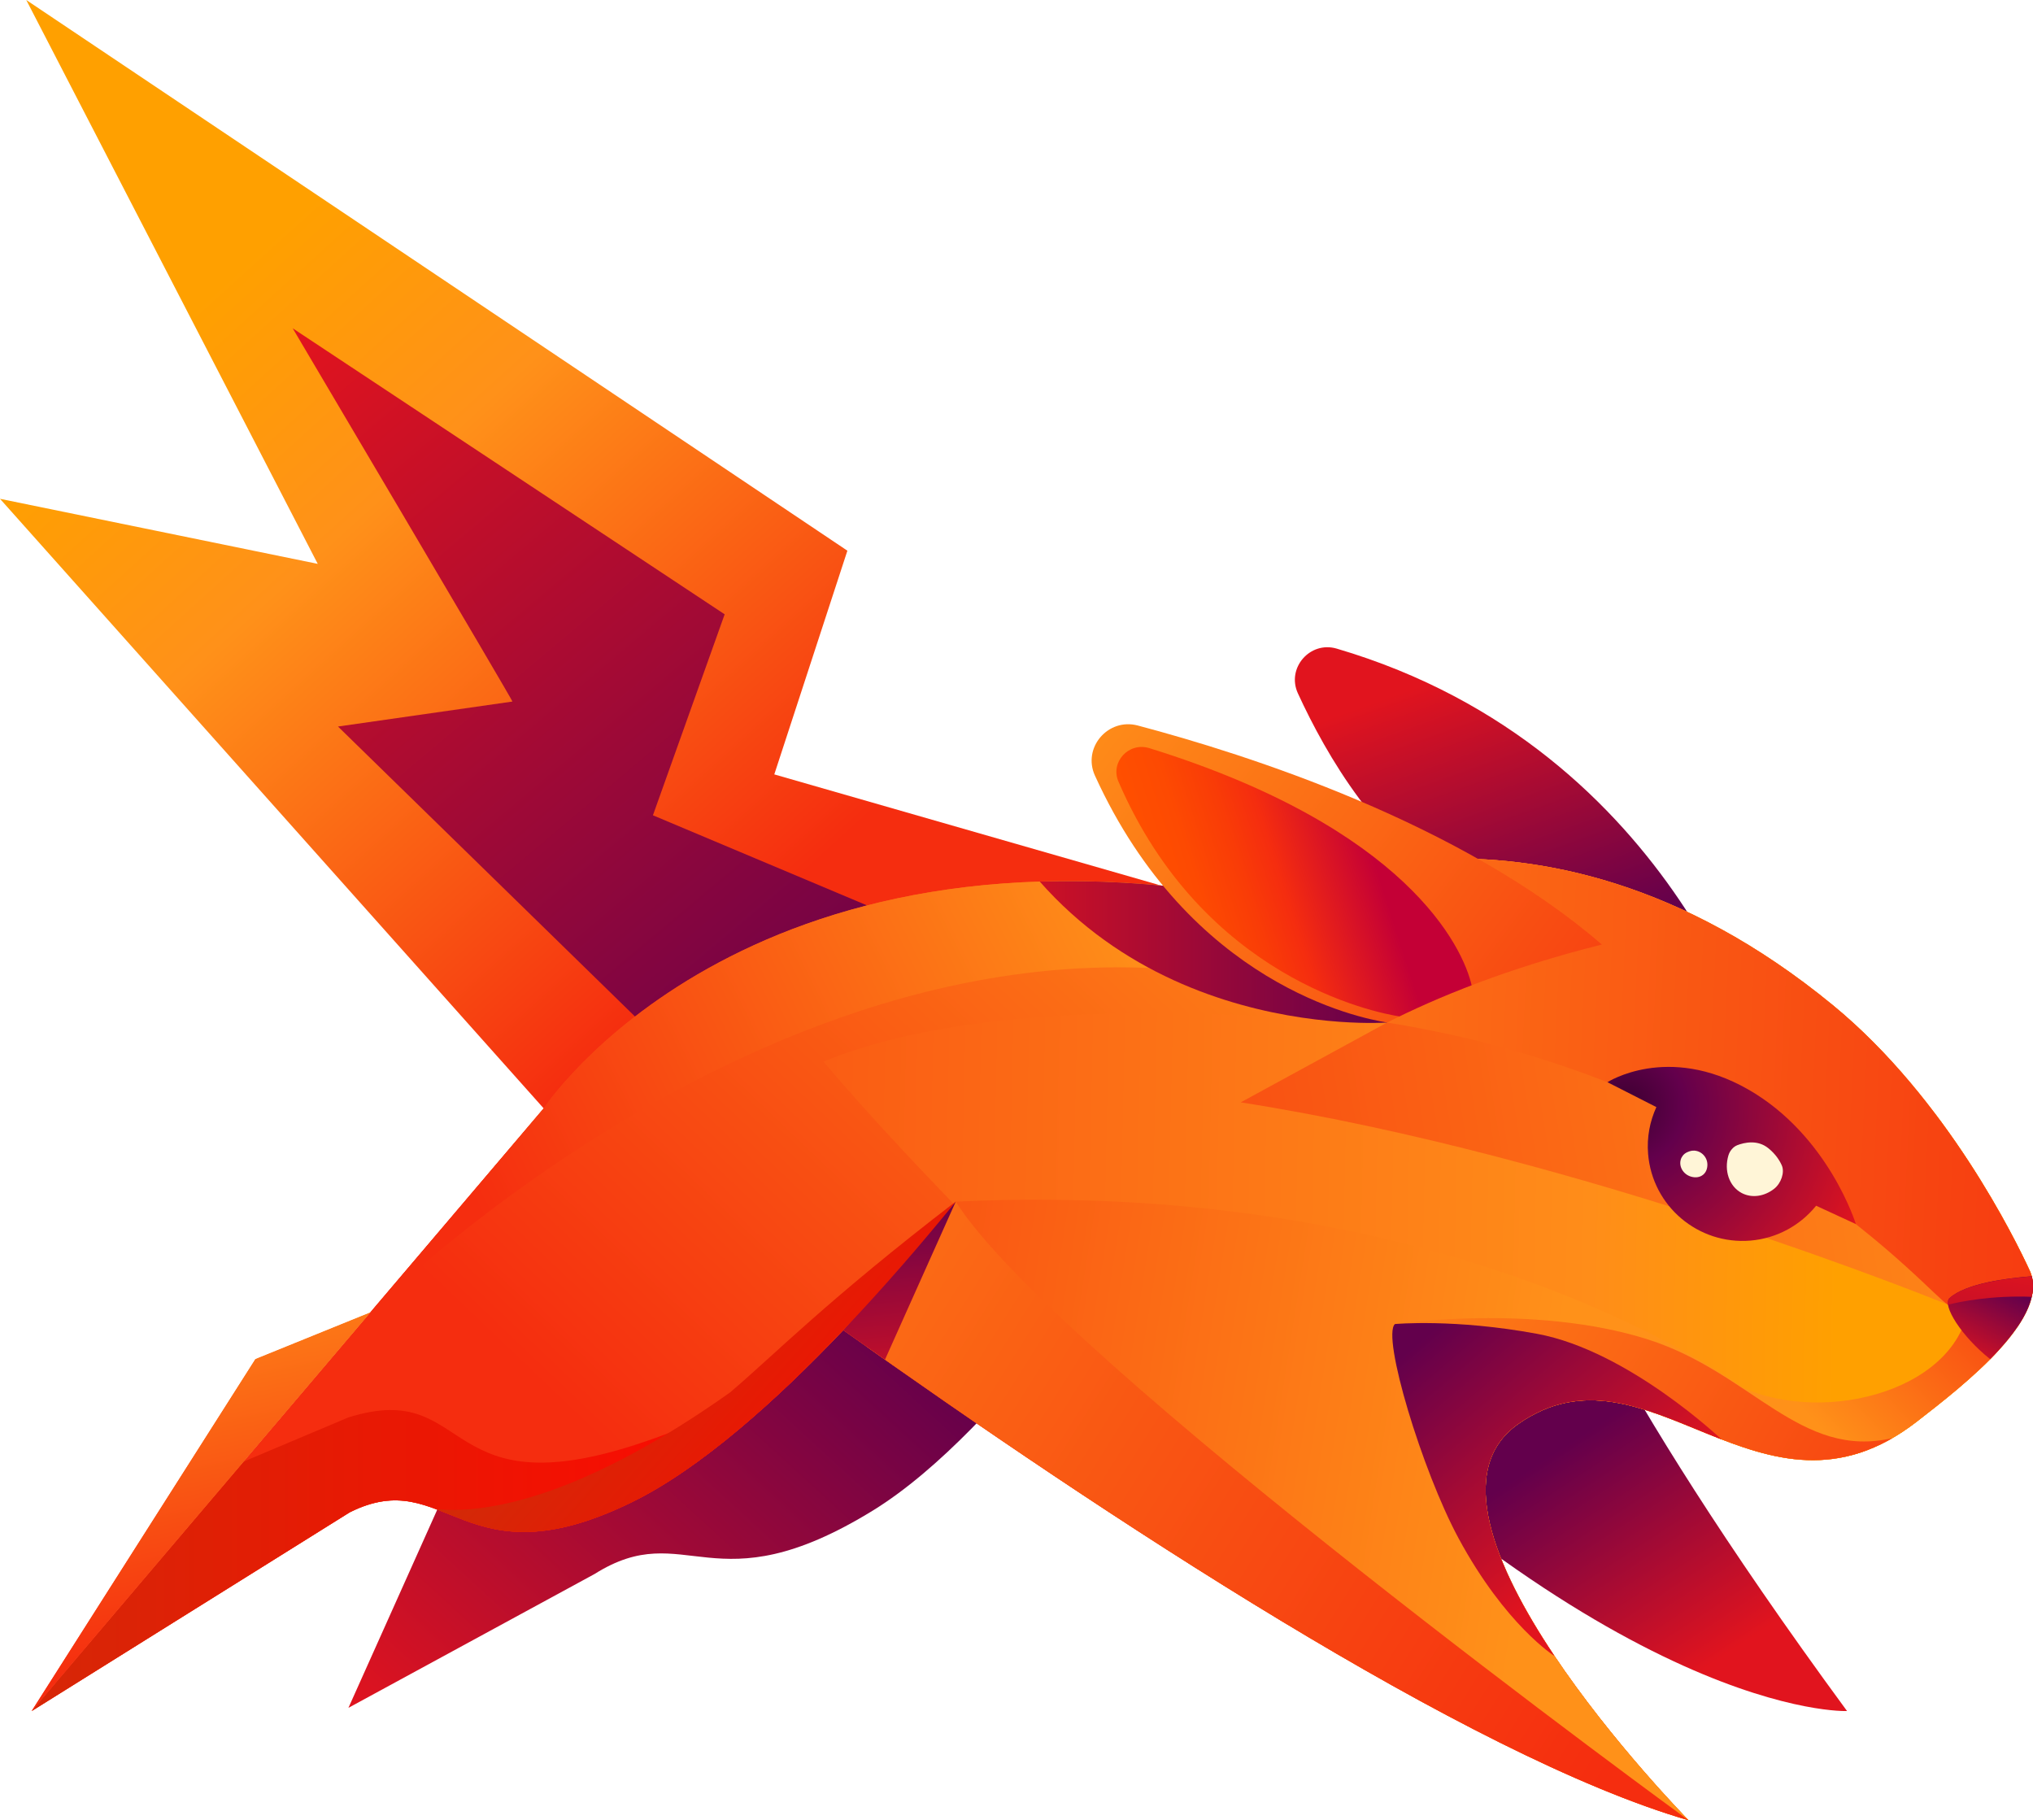 <?xml version="1.0" encoding="UTF-8"?>
<svg id="Layer_2" data-name="Layer 2" xmlns="http://www.w3.org/2000/svg" xmlns:xlink="http://www.w3.org/1999/xlink" viewBox="0 0 253.11 226.62">
  <defs>
    <style>
      .cls-1 {
        fill: none;
      }

      .cls-2 {
        fill: url(#New_Gradient_Swatch_3-2);
      }

      .cls-3 {
        fill: #fff5d7;
      }

      .cls-4 {
        fill: url(#linear-gradient-8);
      }

      .cls-5 {
        fill: url(#linear-gradient-7);
      }

      .cls-6 {
        fill: url(#linear-gradient-5);
      }

      .cls-7 {
        fill: url(#linear-gradient-6);
      }

      .cls-8 {
        fill: url(#linear-gradient-9);
      }

      .cls-9 {
        fill: url(#linear-gradient-4);
      }

      .cls-10 {
        fill: url(#linear-gradient-3);
      }

      .cls-11 {
        fill: url(#linear-gradient-2);
      }

      .cls-12 {
        fill: url(#New_Gradient_Swatch);
      }

      .cls-13 {
        fill: url(#radial-gradient);
      }

      .cls-14 {
        fill: url(#linear-gradient);
      }

      .cls-15 {
        clip-path: url(#clippath-1);
      }

      .cls-16 {
        clip-path: url(#clippath-2);
      }

      .cls-17 {
        fill: url(#New_Gradient_Swatch_copy_2);
      }

      .cls-18 {
        fill: url(#linear-gradient-10);
      }

      .cls-19 {
        fill: url(#linear-gradient-11);
      }

      .cls-20 {
        fill: url(#linear-gradient-12);
      }

      .cls-21 {
        fill: url(#linear-gradient-13);
      }

      .cls-22 {
        fill: url(#linear-gradient-14);
      }

      .cls-23 {
        fill: url(#New_Gradient_Swatch-5);
      }

      .cls-24 {
        fill: url(#New_Gradient_Swatch-7);
      }

      .cls-25 {
        fill: url(#New_Gradient_Swatch-4);
      }

      .cls-26 {
        fill: url(#New_Gradient_Swatch-6);
      }

      .cls-27 {
        fill: url(#New_Gradient_Swatch-3);
      }

      .cls-28 {
        fill: url(#New_Gradient_Swatch-2);
      }

      .cls-29 {
        fill: url(#New_Gradient_Swatch_3);
      }

      .cls-30 {
        fill: url(#New_Gradient_Swatch_copy);
      }

      .cls-31 {
        clip-path: url(#clippath);
      }
    </style>
    <linearGradient id="New_Gradient_Swatch" data-name="New Gradient Swatch" x1="181.28" y1="83.8" x2="193.53" y2="118.18" gradientUnits="userSpaceOnUse">
      <stop offset="0" stop-color="#e1141e"/>
      <stop offset="1" stop-color="#63004c"/>
    </linearGradient>
    <linearGradient id="New_Gradient_Swatch_copy_2" data-name="New Gradient Swatch copy 2" x1="114.39" y1="150.47" x2="42.64" y2="228.81" gradientUnits="userSpaceOnUse">
      <stop offset="0" stop-color="#3c0030"/>
      <stop offset=".11" stop-color="#63004c"/>
      <stop offset=".89" stop-color="#e1141e"/>
    </linearGradient>
    <linearGradient id="linear-gradient" x1="196.87" y1="121.19" x2="109.64" y2="212.78" gradientUnits="userSpaceOnUse">
      <stop offset="0" stop-color="#ff9119"/>
      <stop offset="1" stop-color="#f52d0f"/>
    </linearGradient>
    <linearGradient id="linear-gradient-2" x1="95.69" y1="112.78" x2="26.33" y2="36.24" gradientUnits="userSpaceOnUse">
      <stop offset="0" stop-color="#f52d0f"/>
      <stop offset=".68" stop-color="#ff9119"/>
      <stop offset="1" stop-color="#ffa000"/>
    </linearGradient>
    <linearGradient id="New_Gradient_Swatch-2" data-name="New Gradient Swatch" x1="33.47" y1="44.65" x2="109.67" y2="135.15" xlink:href="#New_Gradient_Swatch"/>
    <linearGradient id="New_Gradient_Swatch-3" data-name="New Gradient Swatch" x1="207.34" y1="210.92" x2="189.4" y2="183.57" xlink:href="#New_Gradient_Swatch"/>
    <clipPath id="clippath">
      <path class="cls-1" d="M252.69,158.16c-1.72-3.72-10.3-21.37-24.52-33.04-37.68-30.93-71.12-13.14-71.12-13.14-64.55-11.81-89.36,26.01-89.36,26.01h0l-21.6,25.42L3.94,213.02l39.6-24.74c12.1-6.06,14.06,9.05,35.14-1.27,8.56-4.19,18.05-12.74,26.31-21.41,32.21,22.93,77.77,53.04,105.24,61.02-.39-.4-37.28-38.03-21.22-49.33,16.15-11.36,30.25,14.72,49.63-.3,5.98-4.63,16.74-13.01,14.05-18.84Z"/>
    </clipPath>
    <linearGradient id="linear-gradient-3" x1="-256.85" y1="384.04" x2="-407.78" y2="360.03" gradientTransform="translate(518.59 -280.74) rotate(-11.94) scale(1.47 1)" gradientUnits="userSpaceOnUse">
      <stop offset="0" stop-color="#ffa000"/>
      <stop offset=".14" stop-color="#ff8d19"/>
      <stop offset="1" stop-color="#f52d0f"/>
    </linearGradient>
    <linearGradient id="linear-gradient-4" x1="190.72" y1="190.08" x2="59.17" y2="169.16" xlink:href="#linear-gradient"/>
    <linearGradient id="linear-gradient-5" x1="261.06" y1="136.13" x2="98.12" y2="162.74" xlink:href="#linear-gradient"/>
    <linearGradient id="linear-gradient-6" x1="116.76" y1="130.41" x2="278.16" y2="138.14" xlink:href="#linear-gradient"/>
    <linearGradient id="linear-gradient-7" x1="61.72" y1="155.13" x2="143.05" y2="115.07" gradientUnits="userSpaceOnUse">
      <stop offset="0" stop-color="#f52d0f"/>
      <stop offset="1" stop-color="#ff9119"/>
    </linearGradient>
    <linearGradient id="New_Gradient_Swatch_copy" data-name="New Gradient Swatch copy" x1="225.62" y1="176.69" x2="250.48" y2="152.78" gradientUnits="userSpaceOnUse">
      <stop offset="0" stop-color="#ff9119"/>
      <stop offset="1" stop-color="#f52d0f"/>
    </linearGradient>
    <linearGradient id="linear-gradient-8" x1="161.33" y1="147.04" x2="252.95" y2="201.22" xlink:href="#linear-gradient"/>
    <linearGradient id="New_Gradient_Swatch-4" data-name="New Gradient Swatch" x1="120.98" y1="111.88" x2="172.7" y2="111.88" xlink:href="#New_Gradient_Swatch"/>
    <linearGradient id="linear-gradient-9" x1="179.49" y1="164.69" x2="201.69" y2="190.7" gradientUnits="userSpaceOnUse">
      <stop offset="0" stop-color="#63004c"/>
      <stop offset="1" stop-color="#e1141e"/>
    </linearGradient>
    <linearGradient id="linear-gradient-10" x1="200.46" y1="220.32" x2="52.17" y2="127.03" xlink:href="#linear-gradient-7"/>
    <linearGradient id="New_Gradient_Swatch_3" data-name="New Gradient Swatch 3" x1="-26.12" y1="206.84" x2="100.12" y2="206.84" gradientUnits="userSpaceOnUse">
      <stop offset="0" stop-color="#c93109"/>
      <stop offset="1" stop-color="#ff0700"/>
    </linearGradient>
    <linearGradient id="New_Gradient_Swatch-5" data-name="New Gradient Swatch" x1="113.74" y1="176.69" x2="111.18" y2="148.76" xlink:href="#New_Gradient_Swatch"/>
    <linearGradient id="linear-gradient-11" x1="18.35" y1="156.06" x2="28.44" y2="204.72" xlink:href="#linear-gradient"/>
    <clipPath id="clippath-1">
      <path class="cls-1" d="M78.68,187.01c21.08-10.32,47.84-47.09,47.84-47.09l-73.66,20.74-6.77,2.75L3.94,213.02l39.6-24.74c12.1-6.06,14.06,9.05,35.14-1.27Z"/>
    </clipPath>
    <linearGradient id="New_Gradient_Swatch_3-2" data-name="New Gradient Swatch 3" x1="68.96" y1="158.91" x2="109.02" y2="194.79" xlink:href="#New_Gradient_Swatch_3"/>
    <linearGradient id="linear-gradient-12" x1="18.35" y1="156.06" x2="28.44" y2="204.72" xlink:href="#linear-gradient"/>
    <linearGradient id="New_Gradient_Swatch-6" data-name="New Gradient Swatch" x1="243.88" y1="169.65" x2="248.81" y2="159.79" xlink:href="#New_Gradient_Swatch"/>
    <linearGradient id="New_Gradient_Swatch-7" data-name="New Gradient Swatch" x1="248.56" y1="156.5" x2="242.73" y2="193.87" xlink:href="#New_Gradient_Swatch"/>
    <linearGradient id="linear-gradient-13" x1="133.81" y1="85.83" x2="208.71" y2="142.34" gradientUnits="userSpaceOnUse">
      <stop offset="0" stop-color="#ff9119"/>
      <stop offset="1" stop-color="#f52d0f"/>
    </linearGradient>
    <clipPath id="clippath-2">
      <path class="cls-1" d="M199.43,117.59c-17.54-15.17-44.26-23.69-57.79-27.27-3.69-.97-6.9,2.77-5.32,6.24,11.81,25.92,32.85,30.19,36.38,30.74,6-3.05,14.82-6.72,26.73-9.71Z"/>
    </clipPath>
    <linearGradient id="linear-gradient-14" x1="144.72" y1="114" x2="170.91" y2="105.64" gradientUnits="userSpaceOnUse">
      <stop offset="0" stop-color="#ff4f00"/>
      <stop offset=".19" stop-color="#fd4a02"/>
      <stop offset=".4" stop-color="#f93c07"/>
      <stop offset=".56" stop-color="#f52d0f"/>
      <stop offset=".99" stop-color="#c40036"/>
    </linearGradient>
    <radialGradient id="radial-gradient" cx="202.32" cy="137.67" fx="202.32" fy="137.67" r="38.61" gradientUnits="userSpaceOnUse">
      <stop offset="0" stop-color="#3c0030"/>
      <stop offset=".19" stop-color="#63004c"/>
      <stop offset=".84" stop-color="#e1141e"/>
    </radialGradient>
  </defs>
  <g id="Layer_1-2" data-name="Layer 1">
    <g>
      <path class="cls-12" d="M181.8,110.83c-10-5.25-16.69-16.84-20.21-24.51-1.45-3.15,1.51-6.55,4.83-5.57,42.86,12.61,53.17,53.13,53.17,53.13l-37.79-23.04Z"/>
      <path class="cls-17" d="M73.97,167.71l-13.67,7.16-16.92,37.75,30.64-16.66c11.45-7.2,14.69,4.39,34.68-7.92,8.11-5,16.73-14.42,24.11-23.86l-39.79-23.87-19.04,27.39"/>
      <path class="cls-14" d="M252.69,158.16c-1.72-3.72-10.3-21.37-24.52-33.04-37.68-30.93-71.12-13.14-71.12-13.14-64.55-11.81-89.36,26.01-89.36,26.01h0l-21.6,25.42L3.94,213.02l39.6-24.74c12.1-6.06,14.06,9.05,35.14-1.27,8.56-4.19,18.05-12.74,26.31-21.41,32.21,22.93,77.77,53.04,105.24,61.02-.39-.4-37.28-38.03-21.22-49.33,16.15-11.36,30.25,14.72,49.63-.3,5.98-4.63,16.74-13.01,14.05-18.84Z"/>
      <polygon class="cls-11" points="144.18 110.14 96.4 96.41 105.5 68.56 3.27 0 39.56 70.2 0 62.1 69.41 139.92 144.18 110.14"/>
      <path class="cls-28" d="M36.44,40.87c1.27.85,53.78,35.61,53.78,35.61l-8.93,25.02,33.76,14.21-33.01,13.57c-.08.04-.17.02-.23-.04l-39.73-38.79,21.72-3.11c.1-.04-27.36-46.47-27.36-46.47Z"/>
      <path class="cls-27" d="M192.44,151.95c.67.45,6.16,18.36,37.52,61.07,0,0-28.78,1.21-77.14-48.96l39.62-12.1Z"/>
      <path class="cls-14" d="M252.69,158.16c-1.72-3.72-10.3-21.37-24.52-33.04-37.68-30.93-71.12-13.14-71.12-13.14-64.55-11.81-89.36,26.01-89.36,26.01h0l-21.6,25.42L3.94,213.02l39.6-24.74c12.1-6.06,14.06,9.05,35.14-1.27,8.56-4.19,18.05-12.74,26.31-21.41,32.21,22.93,77.77,53.04,105.24,61.02-.39-.4-37.28-38.03-21.22-49.33,16.15-11.36,30.25,14.72,49.63-.3,5.98-4.63,16.74-13.01,14.05-18.84Z"/>
      <g class="cls-31">
        <path class="cls-10" d="M102.52,132.16s41.67,50.32,112.87,98.51l56.36-84.64s-122.31-33.16-169.22-13.87Z"/>
        <path class="cls-9" d="M118.99,149.6s6.24,18.44,91.24,77.02l7.8-53.07s-34.49-27.01-99.04-23.95Z"/>
        <path class="cls-6" d="M172.7,127.3l-18.23,9.94c42.97,6.72,88.05,25.19,88.05,25.19-1.09-7.15-20.86-38.19-69.83-35.13Z"/>
        <path class="cls-7" d="M242.52,162.43c-2.24-1.14-24.14-27.8-69.83-35.13,0,0-36.9-16.06-2.37-21.88,44.42-7.5,97.52,44.58,95.28,55.25s-23.09,1.77-23.09,1.77Z"/>
        <path class="cls-5" d="M46.09,163.41s62.99-63.54,126.61-36.11l-33.61-25.32s-61.07-4.93-92.99,61.43Z"/>
        <path class="cls-30" d="M244.2,165.6c-4.45,9.47-22.31,12.16-31.21,4.74,0,0,17.2,12.86,23.63,12.16s13.16-14,13.16-14l-5.57-2.89Z"/>
        <path class="cls-4" d="M173.67,164.84s38.8,28.69,51.8,25.1c12.16-3.36,10.94-10.31,10.17-10.91-11.52,2.71-17.58-8.16-30.46-12.27-14.16-4.51-31.51-1.92-31.51-1.92Z"/>
        <path class="cls-25" d="M172.7,127.3s-36.7,2.76-51.72-30.87c0,0,27.5-1.87,51.72,30.87"/>
        <path class="cls-8" d="M214.33,179.2s-11.6-11.04-22.94-13.14c-10.3-1.91-17.72-1.22-17.72-1.22-1.67,1.51,3.37,18.23,7.92,26.67,5.85,10.82,11.93,14.65,11.93,14.65l20.8-26.96Z"/>
        <path class="cls-18" d="M210.23,226.62s-78.86-57.41-91.24-77.02l-14.61,23.52s49.71,51.87,105.85,53.5Z"/>
        <path class="cls-29" d="M81.56,179.04c10.57-3.8,18.56-8.61,18.56-8.61l-32.64,61.1-20.36,11.73-73.26-37.48,69.5-29.31c15.91-5,10.94,12.37,38.18,2.57Z"/>
        <polygon class="cls-23" points="104.99 165.6 106.25 178.05 118.99 149.6 104.99 165.6"/>
      </g>
      <polygon class="cls-19" points="31.8 169.21 3.94 213.02 46.09 163.41 31.8 169.21"/>
      <g class="cls-15">
        <path class="cls-2" d="M91.01,173.27c-28.97,20.56-40.84,13.57-40.84,13.57l5.26,14.08h54.56l9-51.33c-16.03,12.31-22.53,19.03-27.99,23.67Z"/>
      </g>
      <polygon class="cls-20" points="31.8 169.21 3.94 213.02 46.09 163.41 31.8 169.21"/>
      <path class="cls-26" d="M247.78,169.21c3.44-3.47,6-7.2,5.17-10.32-3.13.24-8.2.89-10.23,2.71-.97.87,1.49,4.79,5.06,7.61Z"/>
      <path class="cls-24" d="M252.95,158.9c-3.13.24-8.2.89-10.23,2.71-.19.17-.25.45-.19.82,1.61-.4,5.46-1.17,10.42-.98.2-.88.22-1.73,0-2.55Z"/>
      <path class="cls-21" d="M199.43,117.59c-17.54-15.17-44.26-23.69-57.79-27.27-3.69-.97-6.9,2.77-5.32,6.24,11.81,25.92,32.85,30.19,36.38,30.74,6-3.05,14.82-6.72,26.73-9.71Z"/>
      <g class="cls-16">
        <path class="cls-22" d="M183.24,122.76c-1.08-4.92-8.2-19.7-40.15-29.62-2.56-.79-4.89,1.74-3.84,4.17,10.53,24.4,31.77,28.75,35.05,29.24,2.48-1.24,5.38-2.43,8.95-3.79Z"/>
      </g>
      <path class="cls-13" d="M231.05,152.39l-4.94-2.28c-1.95,2.41-4.84,4.06-8.18,4.34-6.5.54-12.21-4.29-12.74-10.79-.17-2.08.22-4.06,1.03-5.83l-6.09-3.1s7.47-4.83,17.5.89,13.43,16.78,13.43,16.78Z"/>
      <path class="cls-3" d="M216.28,142.58c-.47.18-.92.68-1.09,1.26-.56,1.88.08,3.84,1.64,4.68,1.28.68,2.83.43,4.04-.51.89-.69,1.34-2.06.97-2.91-.28-.64-.78-1.42-1.68-2.15-1.34-1.09-2.97-.72-3.89-.37Z"/>
      <path class="cls-3" d="M209.36,144.1c-.48.97.14,2.09,1.18,2.39.55.16,1.1.09,1.5-.24.38-.31.55-.8.53-1.33-.05-1.12-1.15-1.94-2.21-1.59-.13.04-.26.1-.39.16-.29.15-.48.37-.6.61Z"/>
    </g>
  </g>
</svg>